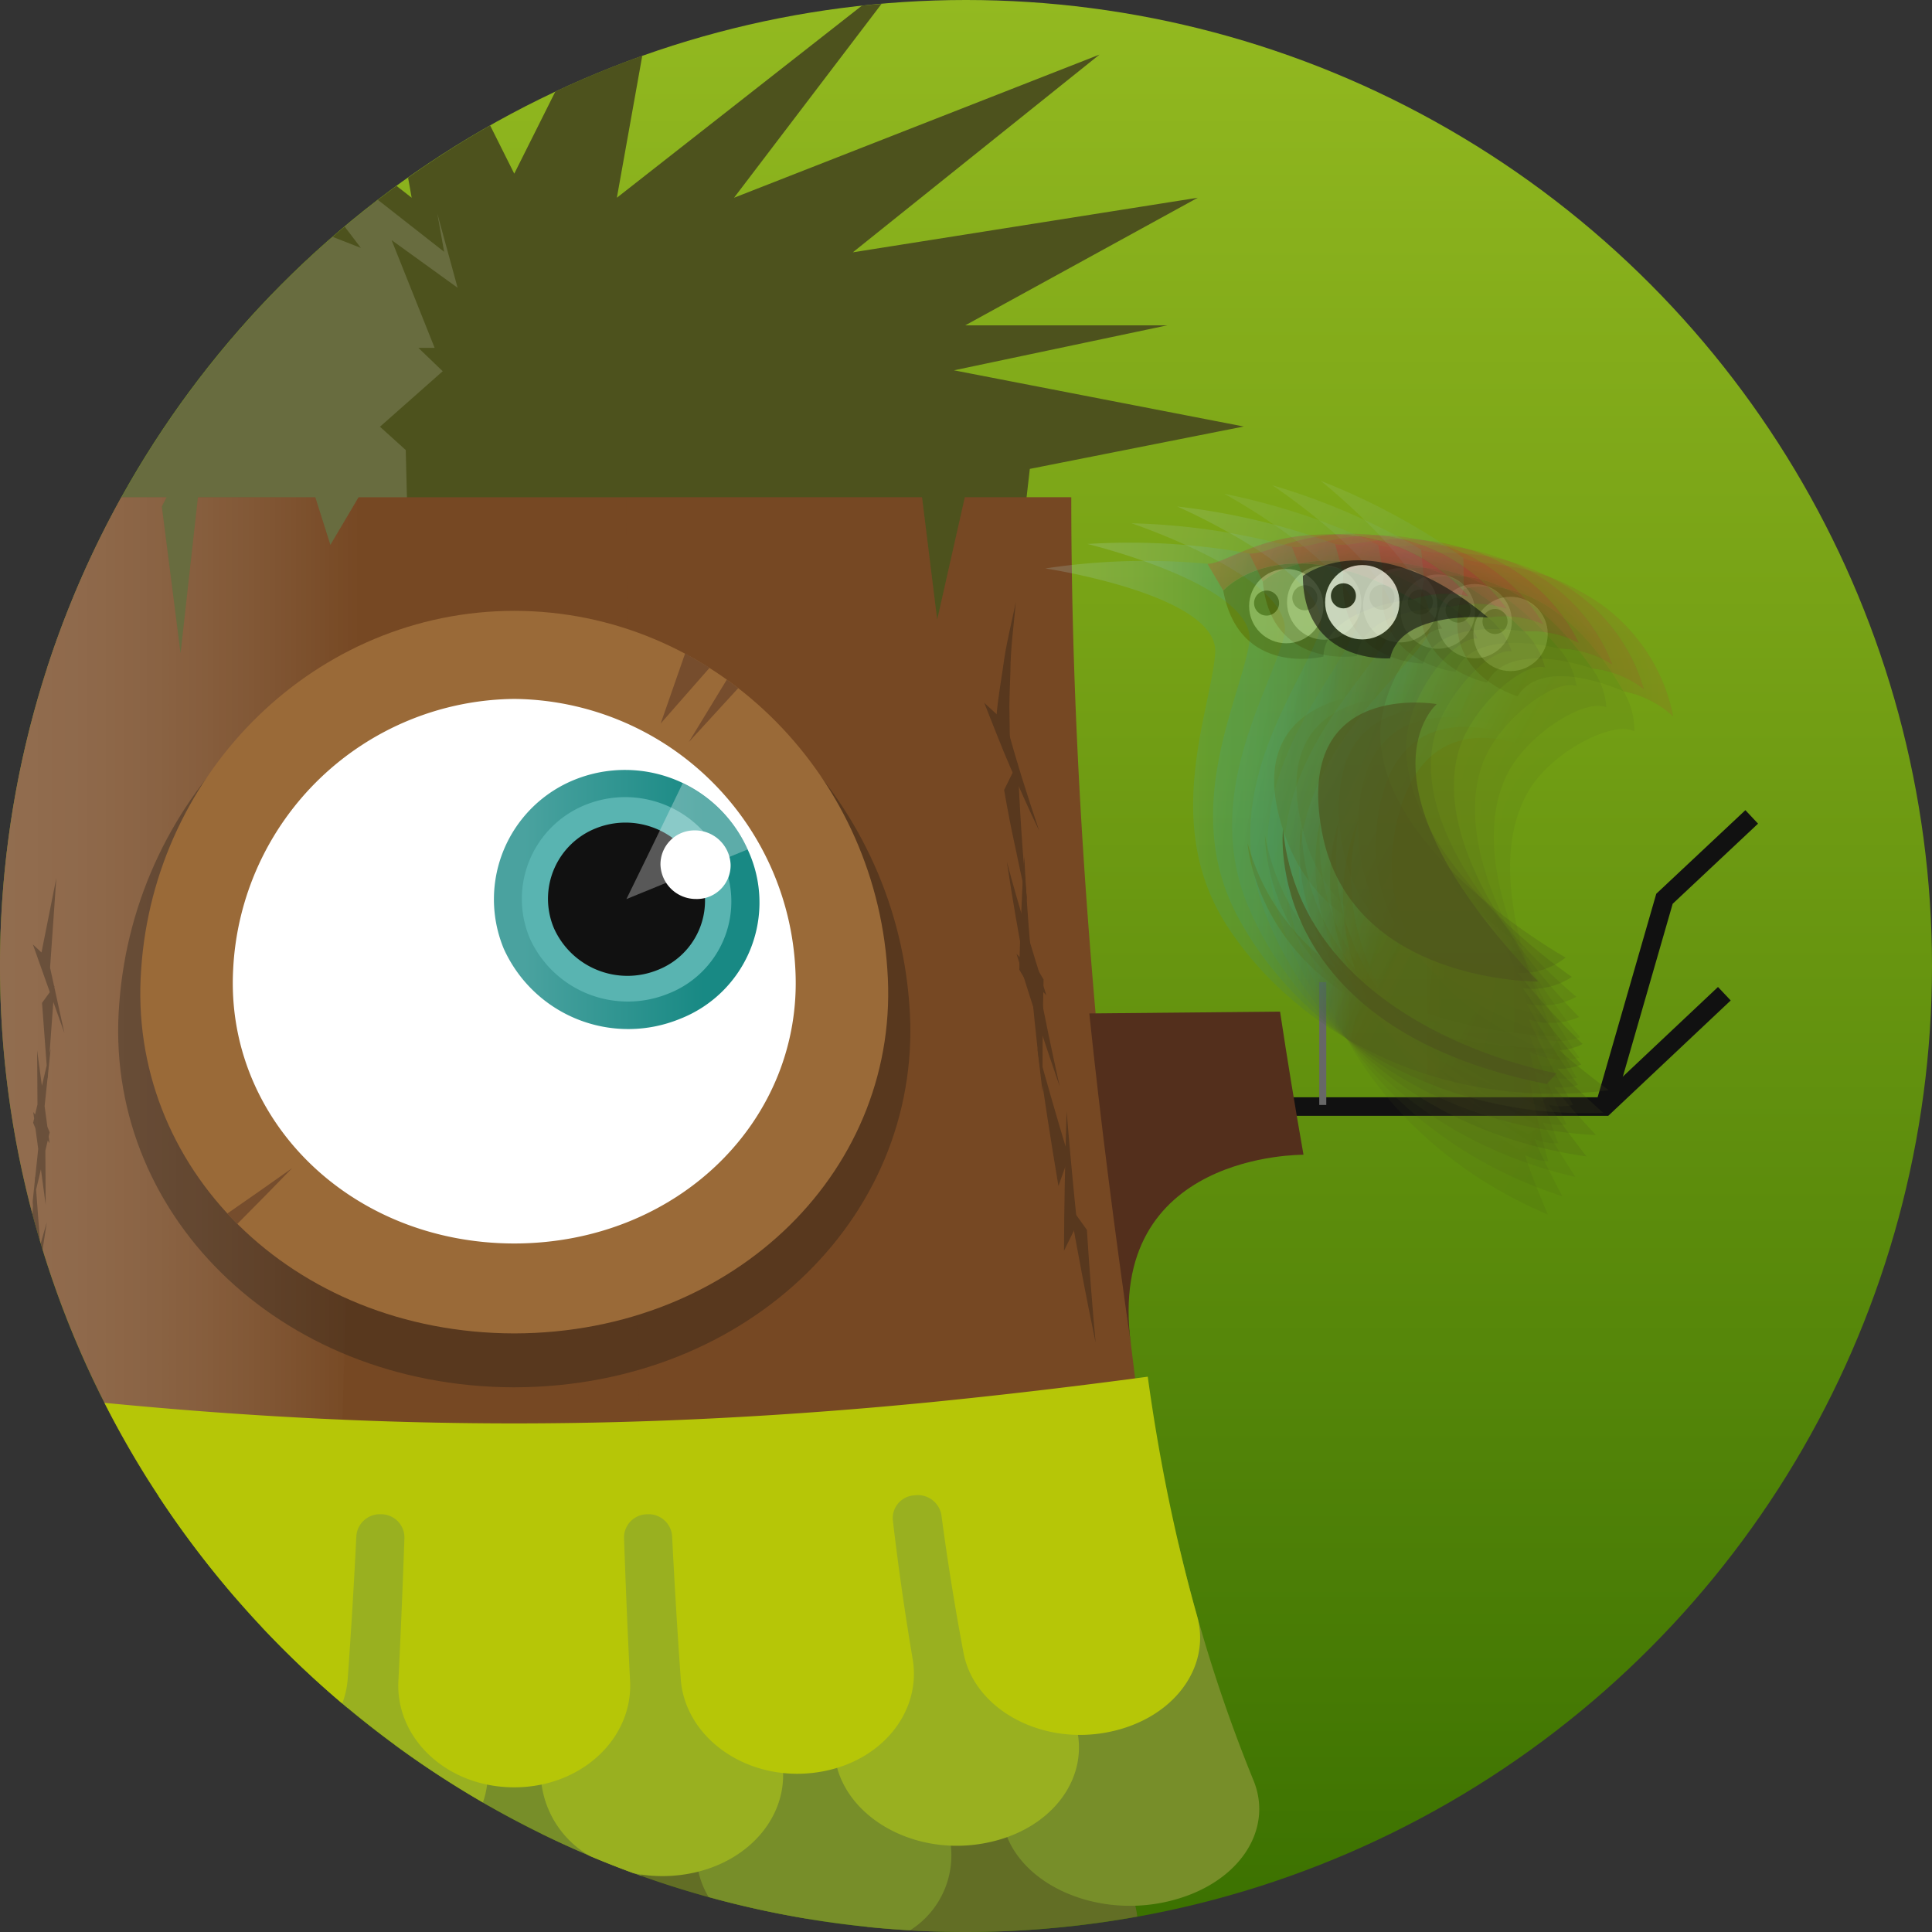 <svg id="Calque_1" data-name="Calque 1" xmlns="http://www.w3.org/2000/svg" xmlns:xlink="http://www.w3.org/1999/xlink" viewBox="0 0 128 128">
  <rect x="0" y="0" width="128" height="128" fill="#333333" stroke="none"/>
  <defs>
    <linearGradient id="Dégradé_sans_nom" data-name="Dégradé sans nom" x1="64" y1="2" x2="64" y2="130" gradientTransform="matrix(1, 0, 0, -1, 0, 130)" gradientUnits="userSpaceOnUse">
      <stop offset="0" stop-color="#3b7100"/>
      <stop offset="1" stop-color="#93b920"/>
    </linearGradient>
    <linearGradient id="Dégradé_sans_nom_2" data-name="Dégradé sans nom 2" y1="64.319" x2="23.815" y2="64.319" gradientTransform="matrix(1, 0, 0, -1, 0, 130)" gradientUnits="userSpaceOnUse">
      <stop offset="0" stop-color="#fff"/>
      <stop offset="0.094" stop-color="#fff" stop-opacity="0.977"/>
      <stop offset="0.219" stop-color="#fff" stop-opacity="0.911"/>
      <stop offset="0.361" stop-color="#fff" stop-opacity="0.802"/>
      <stop offset="0.516" stop-color="#fff" stop-opacity="0.651"/>
      <stop offset="0.681" stop-color="#fff" stop-opacity="0.457"/>
      <stop offset="0.853" stop-color="#fff" stop-opacity="0.224"/>
      <stop offset="1" stop-color="#fff" stop-opacity="0"/>
    </linearGradient>
    <linearGradient id="Dégradé_sans_nom_3" data-name="Dégradé sans nom 3" x1="32.722" y1="70.406" x2="50.32" y2="70.406" gradientTransform="matrix(1, 0, 0, -1, 0, 130)" gradientUnits="userSpaceOnUse">
      <stop offset="0.116" stop-color="#4aa29f"/>
      <stop offset="0.79" stop-color="#188984"/>
    </linearGradient>
    <linearGradient id="Dégradé_sans_nom_4" data-name="Dégradé sans nom 4" x1="160.347" y1="351.505" x2="197.683" y2="351.505" gradientTransform="matrix(0.996, 0.087, 0.087, -0.996, -119.745, 388.444)" gradientUnits="userSpaceOnUse">
      <stop offset="0" stop-color="#bbdddb"/>
      <stop offset="0.041" stop-color="#b5dad8"/>
      <stop offset="0.096" stop-color="#a4d2cf"/>
      <stop offset="0.158" stop-color="#89c5c1"/>
      <stop offset="0.225" stop-color="#63b2ad"/>
      <stop offset="0.29" stop-color="#379d96"/>
      <stop offset="0.327" stop-color="#389990"/>
      <stop offset="0.377" stop-color="#3b8f7f"/>
      <stop offset="0.433" stop-color="#407e64"/>
      <stop offset="0.494" stop-color="#47663e"/>
      <stop offset="0.539" stop-color="#4d521d"/>
      <stop offset="1" stop-color="#404318"/>
    </linearGradient>
    <radialGradient id="Dégradé_sans_nom_5" data-name="Dégradé sans nom 5" cx="178.172" cy="302.45" r="9.275" gradientTransform="matrix(1.012, 0.089, 0.066, -0.751, -110.396, 253.397)" gradientUnits="userSpaceOnUse">
      <stop offset="0.023"/>
      <stop offset="1" stop-color="#d10d4b"/>
    </radialGradient>
    <linearGradient id="Dégradé_sans_nom_6" data-name="Dégradé sans nom 6" x1="227.085" y1="633.836" x2="264.42" y2="633.836" gradientTransform="matrix(0.985, 0.174, 0.174, -0.985, -261.559, 635.47)" xlink:href="#Dégradé_sans_nom_4"/>
    <radialGradient id="Dégradé_sans_nom_7" data-name="Dégradé sans nom 7" cx="244.909" cy="591.253" r="9.275" gradientTransform="matrix(1, 0.176, 0.131, -0.742, -230.282, 437.851)" xlink:href="#Dégradé_sans_nom_5"/>
    <linearGradient id="Dégradé_sans_nom_8" data-name="Dégradé sans nom 8" x1="268.964" y1="920.909" x2="306.3" y2="920.909" gradientTransform="matrix(0.966, 0.259, 0.259, -0.966, -424.363, 869.193)" xlink:href="#Dégradé_sans_nom_4"/>
    <radialGradient id="Dégradé_sans_nom_9" data-name="Dégradé sans nom 9" cx="286.788" cy="885.208" r="9.275" gradientTransform="matrix(0.981, 0.263, 0.195, -0.728, -359.656, 611.555)" xlink:href="#Dégradé_sans_nom_5"/>
    <linearGradient id="Dégradé_sans_nom_10" data-name="Dégradé sans nom 10" x1="285.663" y1="1210.539" x2="322.998" y2="1210.539" gradientTransform="matrix(0.94, 0.342, 0.342, -0.94, -606.918, 1087.839)" xlink:href="#Dégradé_sans_nom_4"/>
    <radialGradient id="Dégradé_sans_nom_11" data-name="Dégradé sans nom 11" cx="303.491" cy="1182.081" r="9.275" gradientTransform="matrix(0.955, 0.347, 0.258, -0.708, -497.711, 774.786)" xlink:href="#Dégradé_sans_nom_5"/>
    <linearGradient id="Dégradé_sans_nom_12" data-name="Dégradé sans nom 12" x1="277.053" y1="1500.52" x2="314.388" y2="1500.52" gradientTransform="matrix(0.906, 0.423, 0.423, -0.906, -807.835, 1289.743)" xlink:href="#Dégradé_sans_nom_4"/>
    <radialGradient id="Dégradé_sans_nom_13" data-name="Dégradé sans nom 13" cx="294.89" cy="1479.608" r="9.275" gradientTransform="matrix(0.921, 0.429, 0.318, -0.683, -643.842, 927.838)" xlink:href="#Dégradé_sans_nom_5"/>
    <linearGradient id="Dégradé_sans_nom_14" data-name="Dégradé sans nom 14" x1="243.208" y1="1788.646" x2="280.543" y2="1788.646" gradientTransform="matrix(0.866, 0.5, 0.5, -0.866, -1025.583, 1473.367)" xlink:href="#Dégradé_sans_nom_4"/>
    <radialGradient id="Dégradé_sans_nom_15" data-name="Dégradé sans nom 15" cx="261.05" cy="1775.527" r="9.275" gradientTransform="matrix(0.88, 0.508, 0.377, -0.653, -797.646, 1070.986)" xlink:href="#Dégradé_sans_nom_5"/>
    <linearGradient id="Dégradé_sans_nom_16" data-name="Dégradé sans nom 16" x1="69.256" y1="76.066" x2="106.591" y2="76.066" gradientTransform="matrix(1, 0, 0, -1, 0, 130)" xlink:href="#Dégradé_sans_nom_4"/>
    <radialGradient id="Dégradé_sans_nom_17" data-name="Dégradé sans nom 17" cx="87.086" cy="20.998" r="9.275" gradientTransform="matrix(1.016, 0, 0, -0.754, -1.016, 57.999)" xlink:href="#Dégradé_sans_nom_5"/>
  </defs>
  <title>yooka_medaillon</title>
  <g>
    <circle cx="64" cy="64" r="64" fill="url(#Dégradé_sans_nom)"/>
    <path d="M77.33,21.556H63.947l15.41-8.455-22.854,3.616L72.845,3.617,48.633,13.101,58.403.258c-.434.038-.869.071-1.3.117L40.869,13.101l1.683-9.406q-2.949,1.049-5.759,2.372l-2.722,5.439-1.598-3.194a64.006,64.006,0,0,0-5.437,3.459l.238,1.33-1.003-.786a64.087,64.087,0,0,0-23.615,33.437H66.553l1.675-14.687,14.174-2.808-19.199-3.722Z" fill="#4d521d"/>
    <g opacity="0.15">
      <path d="M22.832,15.011l1.074,1.412L22.044,15.694A64.042,64.042,0,0,0,3.116,44.263H27.243l-.361-14.448-1.707-1.543L29.331,24.596l-1.611-1.55H28.796l-2.851-7.138,4.373,3.158-1.349-4.935.456,2.551-4.388-3.44Q23.915,14.104,22.832,15.011Z" fill="#fff"/>
    </g>
    <g>
      <polygon points="106.551 73.926 74.115 73.926 74.115 72.698 106.063 72.698 113.821 65.39 114.664 66.283 106.551 73.926" fill="#111"/>
      <polygon points="106.897 73.482 105.718 73.142 109.732 59.215 115.636 53.675 116.475 54.569 110.819 59.879 106.897 73.482" fill="#111"/>
    </g>
    <g>
      <path d="M76.043,97.806c-2.87-21.723-5.068-43.195-5.068-64.859H63.922l-1.831,8.114-1.004-8.114q-18.667 0-37.334,0l-1.864,3.152-.998-3.152H13.114L11.963,43.289l-1.241-9.732.31-.61h-2.993A63.965,63.965,0,0,0,9.939,98.237C32.033,98.639,53.438,98.502,76.043,97.806Z" fill="#764823"/>
      <path d="M43.119,98.434q3.611-.025,7.233-.069c.405-.005.812-.011,1.217-.017q3.321-.044,6.659-.105c.409-.007.817-.014,1.227-.022q3.64-.07,7.311-.16.826-.02,1.655-.042,3.68-.094,7.394-.206l.157-.005c-2.864-21.725-5.058-43.197-5.058-64.861H63.922L62.091,41.061l-1.004-8.114q-9.786 0-19.572,0c-0,21.663.375,43.251.928,65.49Q42.781,98.436,43.119,98.434Z" fill="#764823" opacity="0.3" style="isolation: isolate"/>
      <path d="M21.889,36.1l-.998-3.152H13.114L11.963,43.289l-1.241-9.732.31-.61h-2.993A63.965,63.965,0,0,0,9.941,98.241c1.474.027,2.949.054,4.418.076q.838.013,1.675.023,2.746.038,5.482.064.507.005,1.015.01c.763-22.22,1.284-43.804,1.284-65.467h-.062Z" opacity="0.2" fill="url(#Dégradé_sans_nom_2)" style="isolation: isolate"/>
      <g>
        <path d="M75.346,126.977a5.195,5.195,0,0,0-.345-1.375c-1.327-3.426-2.466-6.862-3.444-10.307q-.834-2.938-1.517-5.883c-5.172.796-10.324,1.451-15.471,1.934q-1.688.157-3.377.292-7.719.61-15.433.677-1.688.013-3.375,0c-3.593-.028-7.186-.181-10.779-.39a64.164,64.164,0,0,0,10.796,7.721,1.789,1.789,0,0,1,1.671-1.014,1.687,1.687,0,0,1,1.788,1.523c.006.445.016.897.022,1.342a63.53,63.53,0,0,0,17.579,5.623c-.47-2.599-.902-5.191-1.276-7.77a1.564,1.564,0,0,1,1.46-1.661q.044-.003.089-.003h0a1.807,1.807,0,0,1,2.013,1.318q.747,4.317,1.714,8.666a63.976,63.976,0,0,0,17.887-.693Z" fill="#626e25"/>
        <path d="M79.582,108.007q-.828-2.838-1.495-5.696c-5.085.838-10.115,1.573-15.119,2.171q-1.642.196-3.28.373-7.488.806-14.925,1.166-1.628.077-3.256.13-7.44.246-14.874,0-1.627-.053-3.256-.13c-2.691-.126-5.386-.309-8.085-.528a64.374,64.374,0,0,0,7.744,7.673,1.772,1.772,0,0,1,1.617-.837,1.59,1.59,0,0,1,1.61,1.57l0.0.012c-.031.561-.075,1.131-.107,1.693a63.823,63.823,0,0,0,16.337,8.68,5.53,5.53,0,0,0-.009-.79q-.351-4.82-.607-9.583a1.59,1.59,0,0,1,1.598-1.583l.012 0a1.671,1.671,0,0,1,1.805,1.428q.37,4.747.868,9.546a5.645,5.645,0,0,0,.79,2.381,63.831,63.831,0,0,0,13.351,2.201,5.869,5.869,0,0,0,2.578-6.286q-1.136-4.62-1.975-9.223a1.505,1.505,0,0,1,1.327-1.664q.052-.006.104-.008A1.756,1.756,0,0,1,64.32,111.936q.942,4.557,2.192,9.121c.959,3.686,5.889,6,10.692,4.957,4.799-1.044,7.24-4.73,5.826-8.101A101.376,101.376,0,0,1,79.582,108.007Z" fill="#778e29"/>
        <path d="M68.884,103.924q-.558-2.95-.99-5.903-7.367.926-14.618,1.496-1.589.123-3.174.225-7.247.471-14.454.522-1.578.01-3.157,0-7.216-.047-14.454-.522-1.585-.103-3.174-.225c-1.448-.111-2.904-.258-4.357-.393a64.217,64.217,0,0,0,5.051,6.675,1.75,1.75,0,0,1,.347-.035,1.538,1.538,0,0,1,1.494,1.581l-.001.03c-.014.14-.031.28-.044.42A64.246,64.246,0,0,0,31.994,119.413a5.761,5.761,0,0,0,.325-1.88q.064-4.798.109-9.542a1.649,1.649,0,0,1,3.285,0q.046,4.744.109,9.542A6.487,6.487,0,0,0,39.092,122.972q1.416.599,2.867,1.13a9.626,9.626,0,0,0,2.442.181c4.729-.254,7.974-3.734,7.423-7.51q-.632-4.72-1.081-9.398a1.537,1.537,0,0,1,1.461-1.61l.032-.001a1.635,1.635,0,0,1,1.801,1.345q.539,4.653,1.282,9.337c.552,3.774,4.936,6.445,9.597,5.724,4.659-.72,7.371-4.332,6.356-7.889C70.327,110.836,69.539,107.382,68.884,103.924Z" fill="#99b020"/>
        <path d="M76.97,96.973q-.531-2.875-.928-5.764-7.346.99-14.505,1.701-1.569.152-3.132.291-7.145.628-14.197.907-1.545.058-3.089.101-7.055.189-14.099,0-1.544-.041-3.088-.101-7.064-.272-14.197-.907-1.405-.123-2.814-.261a64.227,64.227,0,0,0,15.756,19.916,5.867,5.867,0,0,0,.364-1.683q.338-4.734.569-9.421a1.56,1.56,0,0,1,1.654-1.428,1.541,1.541,0,0,1,1.531,1.547q-.164,4.701-.398,9.448c-.229,3.807,3.173,7.096,7.672,7.096l0-0c4.498-0,7.901-3.29,7.672-7.096q-.237-4.749-.398-9.448a1.543,1.543,0,0,1,1.531-1.547,1.56,1.56,0,0,1,1.654,1.428q.234,4.688.569,9.421c.23,3.807,4.119,6.735,8.6,6.301,4.481-.434,7.415-3.931,6.761-7.606q-.775-4.599-1.309-9.18a1.515,1.515,0,0,1,1.407-1.616l.025-.002a1.588,1.588,0,0,1,1.786,1.277q.602,4.547,1.459,9.104c.656,3.676,4.966,6.142,9.424,5.339,4.456-.803,7.044-4.324,6.049-7.762C78.364,103.697,77.595,100.343,76.97,96.973Z" fill="#b6c607"/>
      </g>
      <path d="M60.237,66.44c1.132,13.772-10.43,25.436-26.166,25.474C18.335,91.876,6.772,80.212,7.905,66.44,8.941,52.621,20.267,41.461,34.071,41.453,47.874,41.461,59.2,52.621,60.237,66.44Z" fill="#111" opacity="0.3" style="isolation: isolate"/>
      <path d="M58.787,64.208c.964,13.09-9.954,24.104-24.717,24.134C19.308,88.312,8.389,77.297,9.354,64.208c.877-13.127,11.604-23.731,24.717-23.738C47.183,40.476,57.91,51.082,58.787,64.208Z" fill="#9a6a38"/>
      <path d="M52.695,64.232c.529,9.908-7.735,18.142-18.624,18.152-10.888-.01-19.153-8.243-18.624-18.152a18.837,18.837,0,0,1,18.624-17.927A18.838,18.838,0,0,1,52.695,64.232Z" fill="#fff"/>
      <path d="M43.773,47.932q.81-2.323,1.619-4.643.811.474,1.625.947Q45.397,46.084,43.773,47.932Z" fill="#764d2d"/>
      <path d="M45.636,49.162q1.262-2.069,2.519-4.137l.756.564Q47.277,47.375,45.636,49.162Z" fill="#764d2d"/>
      <path d="M19.352,77.394q-1.794,1.851-3.636,3.7-.332-.345-.664-.69Q17.226,78.902,19.352,77.394Z" fill="#764d2d"/>
      <path d="M74.928,89.085C73.209,76.302,86.339,76.52,86.36,76.503q-.835-4.736-1.553-9.482-6.364.069-12.638.122C72.933,74.442,73.879,81.749,74.928,89.085Z" fill="#532f1c"/>
      <g>
        <g>
          <path d="M49.533,56.277a8.907,8.907,0,0,0-11.451-4.624,8.545,8.545,0,0,0-4.741,11.116l.035.087a9.047,9.047,0,0,0,11.682,4.643A8.273,8.273,0,0,0,49.749,56.78Q49.649,56.525,49.533,56.277Z" fill="url(#Dégradé_sans_nom_3)"/>
          <path d="M47.845,56.97A7.039,7.039,0,0,0,38.794,53.321a6.719,6.719,0,0,0-3.738,8.736q.021.053.043.105a7.126,7.126,0,0,0,9.196,3.661,6.55,6.55,0,0,0,3.706-8.49Q47.928,57.15,47.845,56.97Z" fill="#59b4b1"/>
          <path d="M46.262,57.62a5.285,5.285,0,0,0-6.798-2.737,5.022,5.022,0,0,0-2.8,6.527q.021.052.043.103a5.335,5.335,0,0,0,6.879,2.744,4.927,4.927,0,0,0,2.782-6.388Q46.319,57.743,46.262,57.62Z" fill="#111"/>
          <path d="M45.233,51.887a8.962,8.962,0,0,1,4.3,4.39h0q-3.996,1.644-8.032,3.29Q43.386,55.721,45.233,51.887Z" fill="#fff" opacity="0.3"/>
        </g>
        <path d="M48.405,57.284a2.234,2.234,0,0,1-2.19,2.277q-.041.001-.081 0a2.351,2.351,0,0,1-2.376-2.271,2.249,2.249,0,0,1,2.224-2.274q.025-0.0.051,0A2.365,2.365,0,0,1,48.405,57.284Z" fill="#fff"/>
      </g>
    </g>
    <rect x="87.404" y="65.075" width="0.465" height="8.131" fill="#676767"/>
    <g>
      <g>
        <g opacity="0.2">
          <g>
            <path d="M72.046,36.04s11.363,2.74,10.719,6.585-4.556,10.999-.763,18.108,12.483,13.414,24.224,13.003c0,0-2.285-2.048-3.029-2.935a3.473,3.473,0,0,0,1.564-.274,53.237,53.237,0,0,1-3.87-5.062,4.686,4.686,0,0,0,3.248-.743S92.509,56.826,93.205,48.878c.267-3.057,3.154-6.706,4.682-6.573a5.009,5.009,0,0,0-1.767-2.105,6.712,6.712,0,0,1,3.686.117,11.999,11.999,0,0,0-8.967-4.892c-4.535-.397-6.844,1.352-8.067,1.245A44.241,44.241,0,0,0,72.046,36.04Z" fill="url(#Dégradé_sans_nom_4)"/>
            <path d="M101.539,63.937s-12.428,1.217-15.156-8.674,6.85-9.053,6.85-9.053S87.713,51.798,101.539,63.937Z" fill="#4d521d"/>
            <path d="M103.278,69.885S86.252,68.498,83.808,55.346c0,0-.335,13.216,18.889,15.309Z" fill="#4d521d"/>
            <path d="M83.66,38.528s4.246-4.045,12.46,1.672c0,0-5.824-.004-6.226,3.262C89.894,43.462,84.207,44.385,83.66,38.528Z" fill="#111"/>
            <circle cx="87.732" cy="39.918" r="2.463" fill="#fff"/>
            <circle cx="86.449" cy="39.604" r="0.829" fill="#111"/>
          </g>
          <path d="M90.839,35.426c-4.535-.397-6.844,1.352-8.067,1.245l.887,1.857s4.246-4.045,12.46,1.672a6.712,6.712,0,0,1,3.686.117A11.999,11.999,0,0,0,90.839,35.426Z" fill="url(#Dégradé_sans_nom_5)"/>
        </g>
        <g opacity="0.15">
          <g>
            <path d="M74.967,34.669s11.081,3.72,10.104,7.494S79.574,52.723,82.733,60.136s11.266,14.451,22.999,15.065c0,0-2.098-2.24-2.762-3.188a3.474,3.474,0,0,0,1.582-.137,53.237,53.237,0,0,1-3.414-5.38,4.686,4.686,0,0,0,3.3-.457s-10.898-8.881-9.513-16.738c.533-3.022,3.726-6.406,5.237-6.139a5.009,5.009,0,0,0-1.576-2.251,6.712,6.712,0,0,1,3.662.438,11.999,11.999,0,0,0-8.507-5.655c-4.483-.79-6.936.751-8.144.537A44.241,44.241,0,0,0,74.967,34.669Z" fill="url(#Dégradé_sans_nom_6)"/>
            <path d="M101.917,65.031s-12.487.129-14.343-9.962,7.613-8.421,7.613-8.421S89.201,51.733,101.917,65.031Z" fill="#4d521d"/>
            <path d="M103.13,71.107S86.29,68.241,85.002,54.927c0,0-1.485,13.137,17.482,16.897Z" fill="#4d521d"/>
            <path d="M86.32,38.16S90.902,34.5,98.587,40.911c0,0-5.801-.511-6.487,2.706C92.1,43.618,86.354,44.042,86.32,38.16Z" fill="#111"/>
            <circle cx="90.255" cy="39.899" r="2.463" fill="#fff"/>
            <circle cx="89.005" cy="39.475" r="0.829" fill="#111"/>
          </g>
          <path d="M93.742,35.695c-4.483-.79-6.936.751-8.144.537l.722,1.928s4.582-3.659,12.267,2.752a6.712,6.712,0,0,1,3.662.438A11.999,11.999,0,0,0,93.742,35.695Z" fill="url(#Dégradé_sans_nom_7)"/>
        </g>
        <g opacity="0.15">
          <g>
            <path d="M77.997,33.558s10.715,4.671,9.412,8.346-6.397,10.041-3.896,17.7,9.964,15.377,21.598,17.012c0,0-1.895-2.414-2.473-3.416a3.473,3.473,0,0,0,1.588.002,53.237,53.237,0,0,1-2.932-5.657,4.686,4.686,0,0,0,3.328-.167S94.54,57.581,96.605,49.875c.794-2.964,4.27-6.057,5.752-5.66a5.009,5.009,0,0,0-1.374-2.38,6.712,6.712,0,0,1,3.61.755,11.999,11.999,0,0,0-7.982-6.375c-4.397-1.178-6.975.143-8.16-.174A44.242,44.242,0,0,0,77.997,33.558Z" fill="url(#Dégradé_sans_nom_8)"/>
            <path d="M102.197,66.152s-12.45-.96-13.42-11.174,8.318-7.726,8.318-7.726S90.689,51.797,102.197,66.152Z" fill="#4d521d"/>
            <path d="M102.877,72.311s-16.527-4.322-16.649-17.698c0,0-2.625,12.957,15.943,18.356Z" fill="#4d521d"/>
            <path d="M89.002,38.025s4.884-3.246,11.981,3.81c0,0-5.735-1.015-6.698,2.131C94.285,43.966,88.523,43.888,89.002,38.025Z" fill="#111"/>
            <circle cx="92.771" cy="40.1" r="2.463" fill="#fff"/>
            <circle cx="91.562" cy="39.568" r="0.829" fill="#111"/>
          </g>
          <path d="M96.611,36.216c-4.397-1.178-6.975.143-8.16-.175l.551,1.983s4.884-3.246,11.981,3.81a6.712,6.712,0,0,1,3.61.755A11.999,11.999,0,0,0,96.611,36.216Z" fill="url(#Dégradé_sans_nom_9)"/>
        </g>
        <g opacity="0.1">
          <g>
            <path d="M81.112,32.715s10.267,5.587,8.649,9.135-7.247,9.445-5.423,17.293,8.586,16.187,20.033,18.83c0,0-1.677-2.57-2.166-3.619a3.474,3.474,0,0,0,1.582.14,53.238,53.238,0,0,1-2.428-5.891,4.686,4.686,0,0,0,3.33.123s-9.19-10.638-6.462-18.136c1.05-2.884,4.782-5.662,6.224-5.137a5.009,5.009,0,0,0-1.162-2.491,6.712,6.712,0,0,1,3.53,1.067A11.999,11.999,0,0,0,99.423,36.985c-4.277-1.557-6.961-.465-8.114-.885A44.241,44.241,0,0,0,81.112,32.715Z" fill="url(#Dégradé_sans_nom_10)"/>
            <path d="M102.379,67.294s-12.319-2.041-12.395-12.301,8.96-6.971,8.96-6.971S92.166,51.991,102.379,67.294Z" fill="#4d521d"/>
            <path d="M102.519,73.489s-16.087-5.746-15.043-19.082c0,0-3.744,12.679,14.283,19.676Z" fill="#4d521d"/>
            <path d="M91.685,38.124s5.148-2.808,11.603,4.84c0,0-5.625-1.511-6.858,1.539C96.43,44.503,90.698,43.923,91.685,38.124Z" fill="#111"/>
            <circle cx="95.259" cy="40.52" r="2.463" fill="#fff"/>
            <circle cx="94.101" cy="39.885" r="0.829" fill="#111"/>
          </g>
          <path d="M99.423,36.985c-4.277-1.557-6.961-.465-8.114-.885l.376,2.024s5.148-2.808,11.603,4.84a6.712,6.712,0,0,1,3.53,1.067A11.999,11.999,0,0,0,99.423,36.985Z" fill="url(#Dégradé_sans_nom_11)"/>
        </g>
        <g opacity="0.1">
          <g>
            <path d="M84.288,32.146s9.741,6.461,7.82,9.854-8.043,8.777-6.91,16.755,7.142,16.874,18.316,20.504c0,0-1.447-2.706-1.843-3.794a3.473,3.473,0,0,0,1.563.278,53.241,53.241,0,0,1-1.905-6.08,4.686,4.686,0,0,0,3.306.413S96.408,58.678,99.78,51.447c1.297-2.781,5.257-5.223,6.648-4.575a5.009,5.009,0,0,0-.94-2.583A6.712,6.712,0,0,1,108.911,45.66a11.999,11.999,0,0,0-6.753-7.664c-4.125-1.924-6.894-1.07-8.006-1.589A44.242,44.242,0,0,0,84.288,32.146Z" fill="url(#Dégradé_sans_nom_12)"/>
            <path d="M102.461,68.448S90.366,65.341,91.185,55.114s9.533-6.164,9.533-6.164S93.62,52.312,102.461,68.448Z" fill="#4d521d"/>
            <path d="M102.061,74.631s-15.525-7.127-13.323-20.32c0,0-4.835,12.305,12.513,20.846Z" fill="#4d521d"/>
            <path d="M94.35,38.456s5.373-2.349,11.137,5.833c0,0-5.471-1.995-6.966.935C98.521,45.224,92.861,44.147,94.35,38.456Z" fill="#111"/>
            <circle cx="97.702" cy="41.155" r="2.463" fill="#fff"/>
            <circle cx="96.603" cy="40.421" r="0.829" fill="#111"/>
          </g>
          <path d="M102.158,37.996c-4.125-1.924-6.894-1.07-8.006-1.589l.198,2.049s5.373-2.349,11.137,5.833a6.712,6.712,0,0,1,3.424,1.371A11.999,11.999,0,0,0,102.158,37.996Z" fill="url(#Dégradé_sans_nom_13)"/>
        </g>
        <g opacity="0.1">
          <g>
            <path d="M87.502,31.857s9.141,7.285,6.931,10.498S85.656,50.398,86.09,58.444,91.734,75.876,102.549,80.466c0,0-1.205-2.822-1.505-3.94a3.474,3.474,0,0,0,1.533.413,53.237,53.237,0,0,1-1.368-6.223,4.686,4.686,0,0,0,3.258.7s-7.204-12.073-3.214-18.982c1.534-2.658,5.692-4.745,7.021-3.978a5.009,5.009,0,0,0-.711-2.655,6.712,6.712,0,0,1,3.291,1.664A11.999,11.999,0,0,0,104.794,39.242c-3.942-2.276-6.774-1.667-7.837-2.281A44.242,44.242,0,0,0,87.502,31.857Z" fill="url(#Dégradé_sans_nom_14)"/>
            <path d="M102.442,69.604S90.664,65.455,92.371,55.338s10.034-5.309,10.034-5.309S95.041,52.76,102.442,69.604Z" fill="#4d521d"/>
            <path d="M101.504,75.729S86.659,67.277,90.003,54.325c0,0-5.889,11.837,10.649,21.857Z" fill="#4d521d"/>
            <path d="M96.976,39.02s5.558-1.872,10.586,6.781c0,0-5.277-2.465-7.021.325C100.541,46.126,94.996,44.559,96.976,39.02Z" fill="#111"/>
            <circle cx="100.079" cy="42" r="2.463" fill="#fff"/>
            <circle cx="99.049" cy="41.174" r="0.829" fill="#111"/>
          </g>
          <path d="M104.794,39.242c-3.942-2.276-6.774-1.667-7.837-2.281l.019,2.058s5.558-1.872,10.586,6.781a6.712,6.712,0,0,1,3.291,1.664A11.999,11.999,0,0,0,104.794,39.242Z" fill="url(#Dégradé_sans_nom_15)"/>
        </g>
      </g>
      <g opacity="0.2">
        <g>
          <path d="M69.256,37.661s11.559,1.739,11.252,5.626S76.928,54.641,81.326,61.392s13.604,12.275,25.265,10.843c0,0-2.455-1.841-3.273-2.66a3.473,3.473,0,0,0,1.534-.409,53.239,53.239,0,0,1-4.296-4.705,4.686,4.686,0,0,0,3.171-1.023S91.453,56.584,91.453,48.606c0-3.069,2.557-6.956,4.092-6.956a5.009,5.009,0,0,0-1.943-1.944,6.712,6.712,0,0,1,3.682-.205,11.999,11.999,0,0,0-9.359-4.092c-4.552,0-6.7,1.943-7.927,1.943A44.242,44.242,0,0,0,69.256,37.661Z" fill="url(#Dégradé_sans_nom_16)"/>
          <path d="M101.068,62.881S88.793,65.177,85.213,55.561s6.035-9.615,6.035-9.615S86.236,51.994,101.068,62.881Z" fill="#4d521d"/>
          <path d="M103.318,68.654s-17.082.102-20.662-12.786c0,0,.818,13.195,20.151,13.604Z" fill="#4d521d"/>
          <path d="M81.042,39.127s3.877-4.4,12.559.58c0,0-5.802.504-5.918,3.792C87.682,43.498,82.097,44.914,81.042,39.127Z" fill="#111"/>
          <circle cx="85.22" cy="40.156" r="2.463" fill="#fff"/>
          <circle cx="83.914" cy="39.956" r="0.829" fill="#111"/>
        </g>
        <path d="M87.924,35.411c-4.552,0-6.7,1.943-7.927,1.943l1.046,1.773s3.877-4.4,12.559.58a6.712,6.712,0,0,1,3.682-.205A11.999,11.999,0,0,0,87.924,35.411Z" fill="url(#Dégradé_sans_nom_17)"/>
      </g>
      <g opacity="0.6">
        <g>
          <path d="M74.967,34.669s11.081,3.72,10.104,7.494S79.574,52.723,82.733,60.136s11.266,14.451,22.999,15.065c0,0-2.098-2.24-2.762-3.188a3.474,3.474,0,0,0,1.582-.137,53.237,53.237,0,0,1-3.414-5.38,4.686,4.686,0,0,0,3.3-.457s-10.898-8.881-9.513-16.738c.533-3.022,3.726-6.406,5.237-6.139a5.009,5.009,0,0,0-1.576-2.251,6.712,6.712,0,0,1,3.662.438,11.999,11.999,0,0,0-8.507-5.655c-4.483-.79-6.936.751-8.144.537A44.241,44.241,0,0,0,74.967,34.669Z" fill="url(#Dégradé_sans_nom_6)"/>
          <path d="M101.917,65.031s-12.487.129-14.343-9.962,7.613-8.421,7.613-8.421S89.201,51.733,101.917,65.031Z" fill="#4d521d"/>
          <path d="M103.13,71.107S86.29,68.241,85.002,54.927c0,0-1.485,13.137,17.482,16.897Z" fill="#4d521d"/>
          <path d="M86.32,38.16S90.902,34.5,98.587,40.911c0,0-5.801-.511-6.487,2.706C92.1,43.618,86.354,44.042,86.32,38.16Z" fill="#111"/>
          <circle cx="90.255" cy="39.899" r="2.463" fill="#fff"/>
          <circle cx="89.005" cy="39.475" r="0.829" fill="#111"/>
        </g>
        <path d="M93.742,35.695c-4.483-.79-6.936.751-8.144.537l.722,1.928s4.582-3.659,12.267,2.752a6.712,6.712,0,0,1,3.662.438A11.999,11.999,0,0,0,93.742,35.695Z" fill="url(#Dégradé_sans_nom_7)"/>
      </g>
    </g>
    <g opacity="0.3">
      <path d="M2.694,82.387c.043.143.079.29.123.433l.283-1.846Z" fill="#111"/>
      <path d="M3.609,65.305l-.023.032-.268-1.223L3.731,58.175l-.983,4.929-.571-.535,1.124,3.162-.517.714.31,4.145-.318,1.346L2.46,69.592l.021,3.586-.157.664-.122-.172.059.44-.065.276.152.371.183,1.366-.198,1.883-.006-.075-.031.419-.165,1.57.073-.307-.061.838c.158.596.329,1.186.504,1.775l-.254-3.411.318-1.345.315,2.347L3.006,76.228l.157-.663.122.172-.059-.44.065-.277-.152-.371-.183-1.364.198-1.886.006.075.031-.42.165-1.569-.073.307.249-3.413.736,2.07L3.601,65.407Z" fill="#111"/>
    </g>
    <g opacity="0.3">
      <g>
        <path d="M67.302,39.885c-.248,1.22-.563,2.451-.758,3.697-.168,1.244-.406,2.501-.517,3.757l.879,1.786-.032-2.314c.003-.771.046-1.542.067-2.313C66.947,42.952,67.168,41.421,67.302,39.885Z" fill="#111"/>
        <path d="M68.847,55.034c-.788-2.342-1.551-4.711-2.186-7.133l-1.451-1.335c.582,1.46,1.128,2.895,1.74,4.302C67.585,52.277,68.174,53.663,68.847,55.034Z" fill="#111"/>
        <path d="M70.206,71.973c-.54-2.44-1.055-4.887-1.516-7.345l-1.344-1.438C68.255,66.144,69.199,69.07,70.206,71.973Z" fill="#111"/>
        <path d="M67.86,56.74c-.094,1.247-.149,2.496-.199,3.747-.06,1.252-.106,2.507-.128,3.761l1.011,1.704C68.26,62.883,68.004,59.813,67.86,56.74Z" fill="#111"/>
        <path d="M68.053,59.717c-.298-1.22-.549-2.446-.807-3.676-.271-1.229-.506-2.464-.72-3.706l.902-1.823C67.553,53.583,67.746,56.654,68.053,59.717Z" fill="#111"/>
      </g>
      <g>
        <path d="M72.587,88.954q-.339-3.731-.578-7.474l-1.154-1.604C71.391,82.91,71.96,85.943,72.587,88.954Z" fill="#111"/>
        <path d="M70.666,73.634q.308,3.733.695,7.468l-.868,1.762C70.502,79.78,70.572,76.7,70.666,73.634Z" fill="#111"/>
        <path d="M66.705,57.086q.562,3.733,1.276,7.428l1.342,1.428C68.4,63.019,67.503,60.073,66.705,57.086Z" fill="#111"/>
        <path d="M69.078,72.396q-.029-3.758.06-7.504L68.127,63.19C68.394,66.261,68.701,69.333,69.078,72.396Z" fill="#111"/>
        <path d="M68.718,69.425q.999,3.634,2.089,7.23l-.682,1.922Q69.355,74.011,68.718,69.425Z" fill="#111"/>
      </g>
    </g>
  </g>
</svg>
